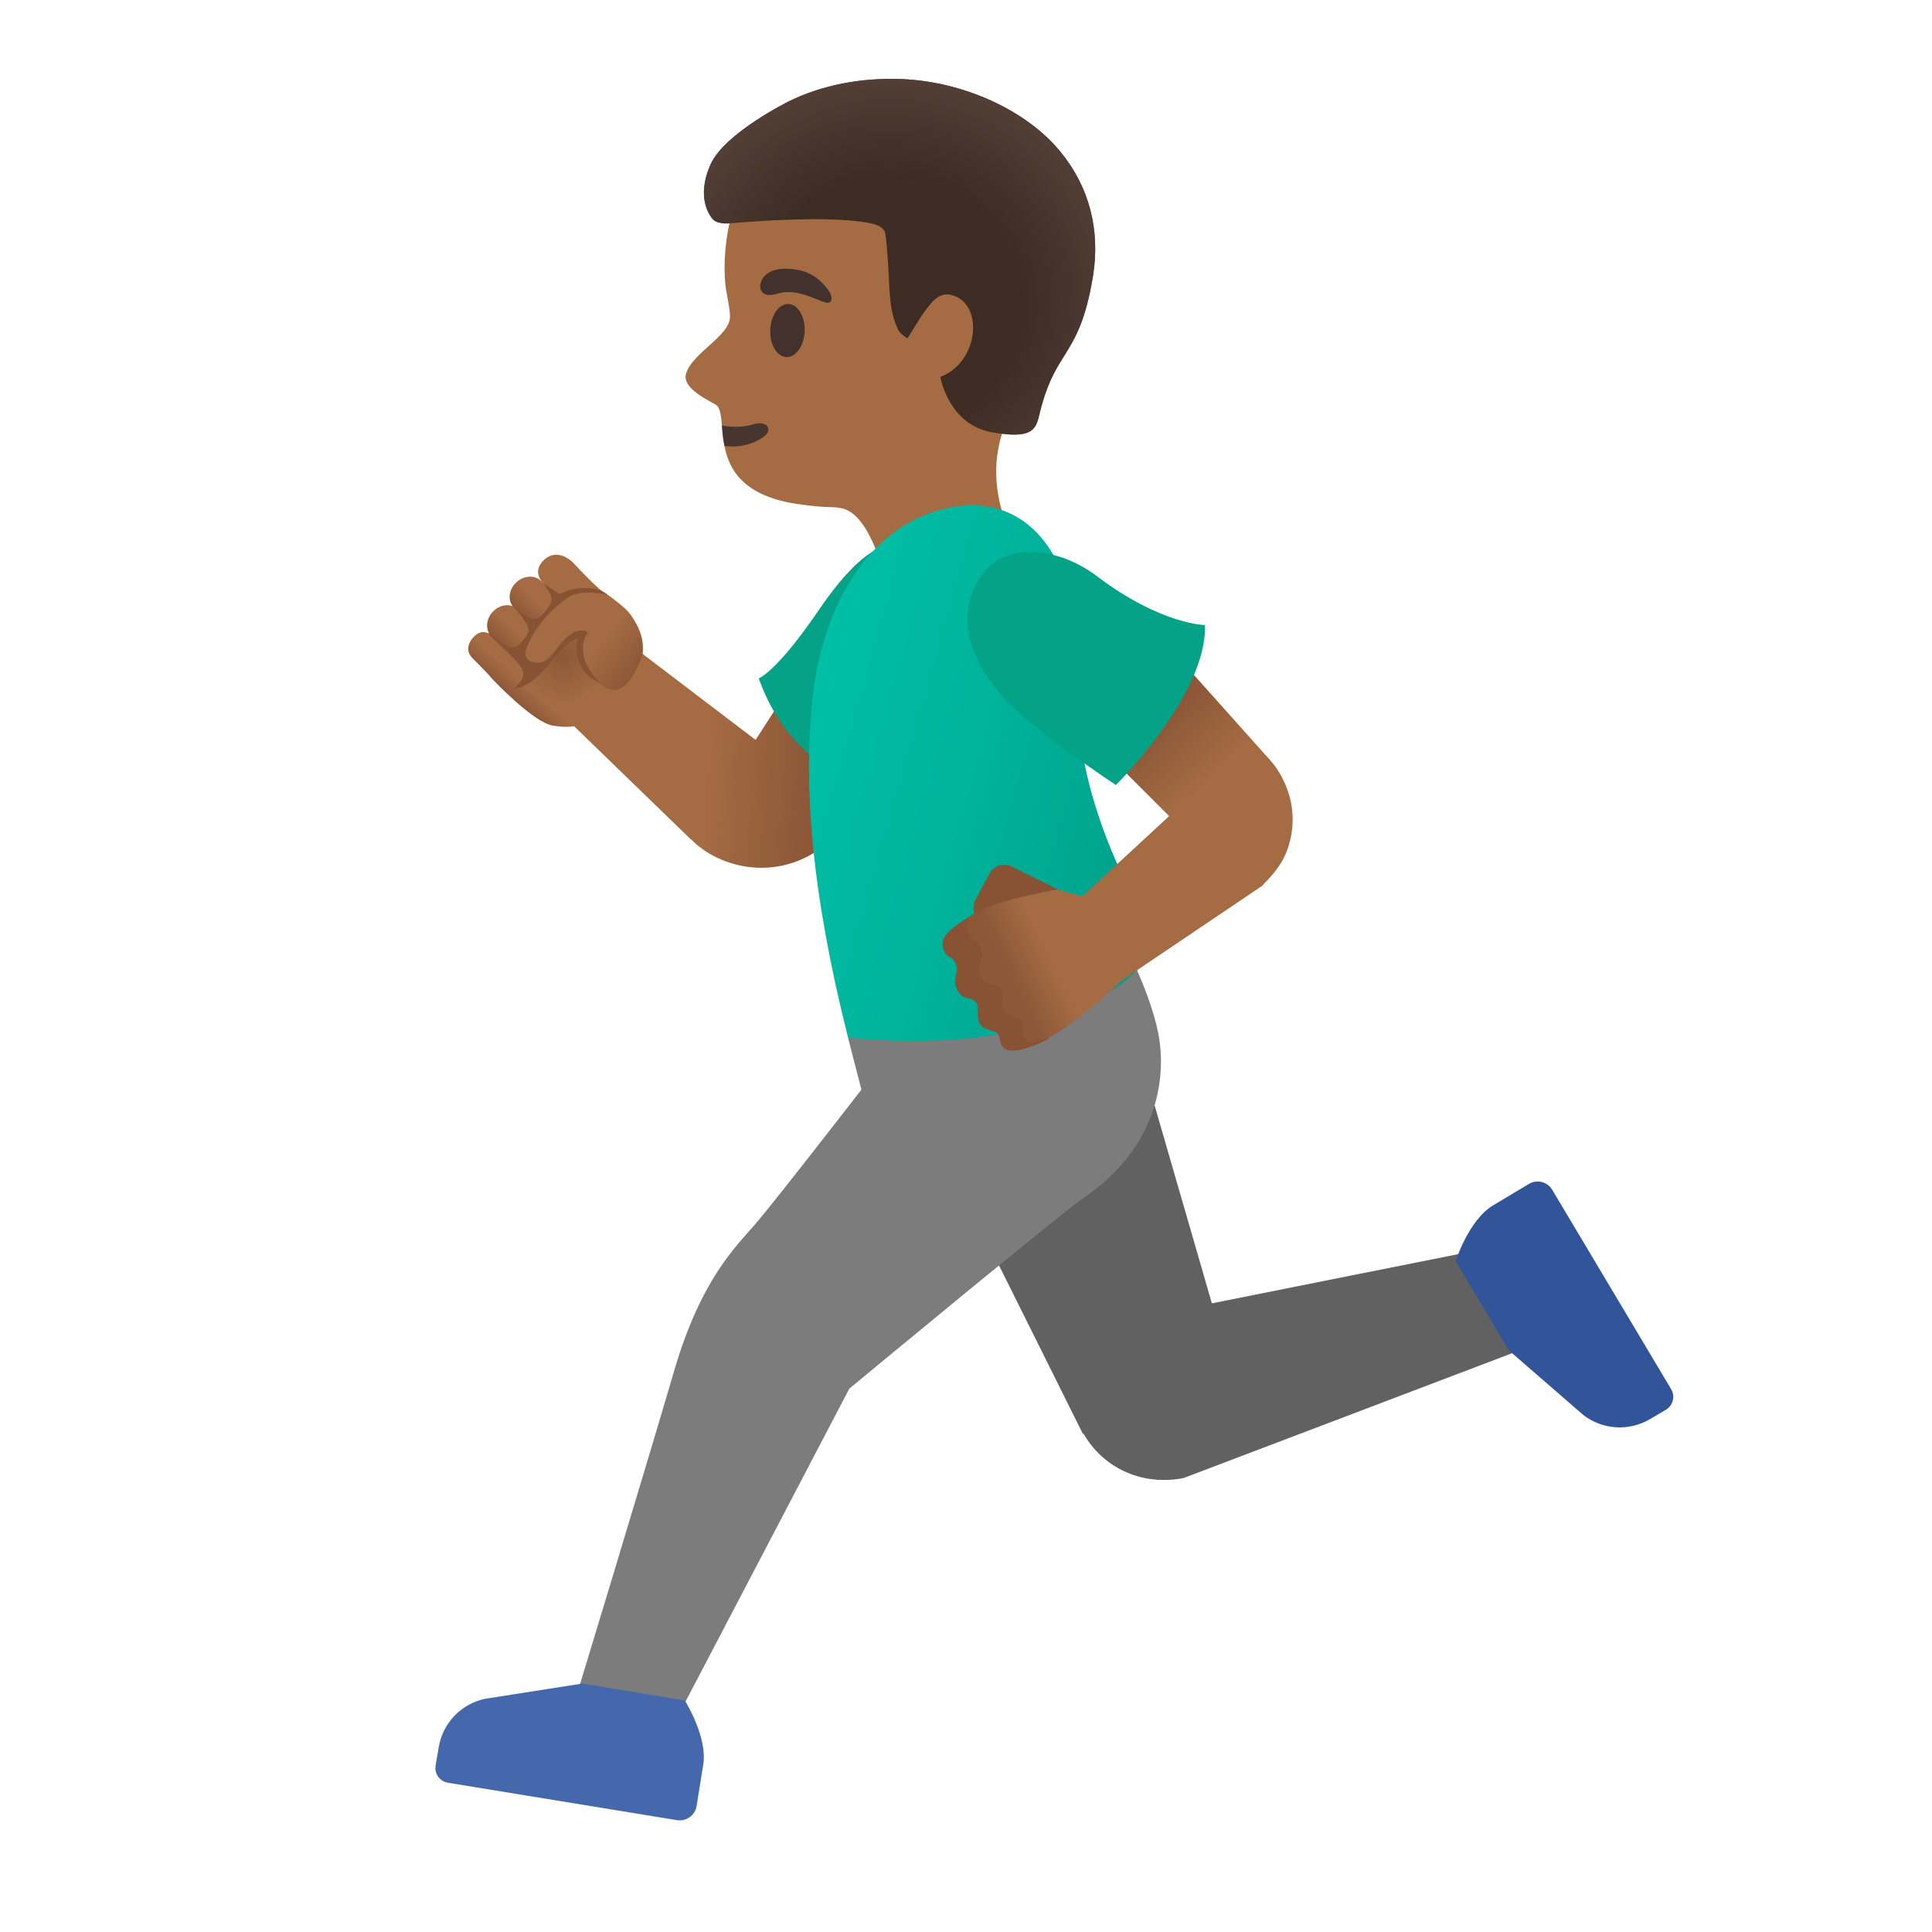 <?xml version="1.0" encoding="utf-8"?>
<!-- Uploaded to: SVG Repo, www.svgrepo.com, Generator: SVG Repo Mixer Tools -->
<svg width="800px" height="800px" viewBox="0 0 128 128" xmlns="http://www.w3.org/2000/svg" xmlns:xlink="http://www.w3.org/1999/xlink" aria-hidden="true" role="img" class="iconify iconify--noto" preserveAspectRatio="xMidYMid meet">
<path d="M67.4 36.19s1.12 4.32-3.68 5.44c-4.2.99-5.08-3.25-5.08-3.25s-.93-4.28-2.85-4.7c-.73-.16-.89.02-2.98-.29c-3.57-.54-4.51-2.27-4.81-3.84c-.1-.48-.14-.95-.17-1.36c-.05-.57-.1-1.03-.3-1.29c-.16-.21-2.38-1.06-2.08-2.13c.4-1.42 3.02-2.55 2.91-3.87c.01-.34-.21-1.45-.24-1.6c-.21-1.26-.14-3.02.26-4.76c1.1-4.8 4.23-8.43 9.6-8.94c4.81-.44 10.31 3.14 12.56 7.41c1.44 2.74-.65 9.81-3.11 13.55c-3.2 4.88-.03 9.63-.03 9.63z" fill="#a56c43">
</path>
<path d="M50.48 29.02c-.76.49-1.62.63-2.48.53c-.1-.48-.14-.95-.17-1.36c.68.14 1.54.1 2.05-.07c.94-.32 1.44.38.6.9z" fill="#473530">
</path>
<ellipse transform="rotate(-87.799 52.17 21.9)" cx="52.17" cy="21.9" rx="1.76" ry="1.14" fill="#42312c">
</ellipse>
<path d="M51.54 19.45c-1.1.36-1.39-.36-1.03-.97c.26-.44.92-.83 2.23-.62c1.23.2 1.76.89 2.1 1.31s.32.85.04.89c-.39.08-1.98-1.05-3.34-.61z" fill="#42312c">
</path>
<path d="M98.86 82.64l-18.57 3.71l-5.17-17.87l-12.43 8.33l9.06 18.2l.04-.03a6.01 6.01 0 0 0 3.49 2.8c.45.14.9.22 1.36.25v.02l.15-.01c.56.03 1.11-.01 1.64-.12l22.92-8.71l-2.49-6.57z" fill="#616161">
</path>
<path d="M102.84 78.83c-.32-.54-1.01-.71-1.55-.39l-2.37 1.42c-1.61.96-2.48 3.69-2.48 3.69l3.52 5.91l4.93 4.28c1.27.99 3.02 1.1 4.41.29l1.07-.63c.47-.28.63-.89.35-1.36l-7.88-13.21z" fill="#325599">
</path>
<path d="M44.86 113.8L56.27 92s14.21-11.76 15.45-12.59c4.63-3.1 5.55-7.41 5.09-10.54c-.36-2.43-1.97-5.66-1.97-5.66l-18.65 5.56l.88 3.42s-5.71 7.38-7.04 8.92s-3.61 3.69-5.38 9.76c-1.87 6.4-6.56 21.83-6.56 21.83l6.77 1.1z" fill="#7c7c7c">
</path>
<path d="M44.85 120.59c.62.1 1.2-.32 1.3-.93l.44-2.73c.31-1.85-1.22-4.27-1.22-4.27l-6.79-1.12l-6.45 1.01c-1.58.34-2.79 1.6-3.06 3.19l-.21 1.23c-.09.54.27 1.05.81 1.14l15.18 2.48z" fill="#4568ad">
</path>
<linearGradient id="IconifyId17ecdb2904d178eab12623" gradientUnits="userSpaceOnUse" x1="36.943" y1="79.836" x2="53.687" y2="78.906" gradientTransform="matrix(1 0 0 -1 0 128)">
<stop offset=".598" stop-color="#a56c43">
</stop>
<stop offset="1" stop-color="#8d5738">
</stop>
</linearGradient>
<path d="M50.06 49.02L41.1 42.2l-4.36 4.66l9.04 8.76l.01-.01c1.77 1.85 5.92 3.11 9.37-.03c3.28-2.99 7.33-9.36 7.33-9.36l-7.01-5.62l-5.42 8.42z" fill="url(#IconifyId17ecdb2904d178eab12623)">
</path>
<path d="M50.27 44.94c2.57 7.19 8.87 7.41 8.87 7.41l5.02-8.6a4.86 4.86 0 0 0-1.74-6.64l-.83-.49c-2.31-1.35-4.27-.69-7.38 3.85c-2.79 4.09-3.94 4.47-3.94 4.47z" fill="#04a287">
</path>
<linearGradient id="IconifyId17ecdb2904d178eab12624" gradientUnits="userSpaceOnUse" x1="5.48" y1="-286.838" x2="32.063" y2="-286.838" gradientTransform="scale(1 -1) rotate(-15.747 889.477 -338.863)">
<stop offset="0" stop-color="#00bfa5">
</stop>
<stop offset=".47" stop-color="#00b29a">
</stop>
<stop offset="1" stop-color="#009e89">
</stop>
</linearGradient>
<path d="M56.19 68.76c-2.48-9.84-2.94-16.75-2.38-22.29c.72-6.98 4.05-11.15 7.79-12.47c4.62-1.63 7.82.72 9.11 4.9c.88 2.85.71 5.04.64 6.4c0 0-.64 7.47 5.3 16.82c0 0-.57 4.06-10.05 6.29c-4.22.99-10.41.35-10.41.35z" fill="url(#IconifyId17ecdb2904d178eab12624)">
</path>
<path d="M71.46 59.61s-4.34-2.16-4.39-2.18a1.12 1.12 0 0 0-1.52.46l-.93 1.74c-.15.29-.16.61-.06.9c-.5.29-1.73 1.05-1.99 1.56c-.3.58.04 1.19.36 1.33c.37.16.54.68.43 1.07c-.12.4-.11.81.08 1.14c.19.33.43.46.89.55c.22.04.45.32.45.54c-.01.34-.01.93.16 1.15c.34.45.9.31 1.19.64c.11.13.12.7.35.91c.68.64 2.89-.54 2.89-.54l4.22-3.91l-2.13-5.36z" fill="#875334">
</path>
<linearGradient id="IconifyId17ecdb2904d178eab12625" gradientUnits="userSpaceOnUse" x1="73.447" y1="66.506" x2="66.936" y2="63.344" gradientTransform="matrix(1 0 0 -1 0 128)">
<stop offset=".598" stop-color="#a56c43">
</stop>
<stop offset="1" stop-color="#8d5738">
</stop>
</linearGradient>
<path d="M70.06 58.93l2.67.75l1.83 5.05s-5.71 5.62-6.68 4.05c-.31-.49.26-1.02-.57-1.33c-.59-.22-1.03-.5-.86-1.41c.07-.34-.2-.76-.44-.79c-1.08-.13-1.36-.73-1.04-1.49c.18-.42.14-1.13-.47-1.45c-.22-.12-.53-.61-.39-1.31c.23-1.09 5.95-2.07 5.95-2.07z" fill="url(#IconifyId17ecdb2904d178eab12625)">
</path>
<linearGradient id="IconifyId17ecdb2904d178eab12626" gradientUnits="userSpaceOnUse" x1="81.307" y1="67.685" x2="73.121" y2="76.615" gradientTransform="matrix(1 0 0 -1 0 128)">
<stop offset=".598" stop-color="#a56c43">
</stop>
<stop offset="1" stop-color="#8d5738">
</stop>
</linearGradient>
<path d="M73.73 65.36l9.89-6.67v-.01c1.19-1.18 1.61-2 1.85-2.99c.76-3.1-1.26-5.26-1.26-5.26L75.06 40.2l-5.64 5.83l8.04 8.04l-6.01 5.55l2.28 5.74z" fill="url(#IconifyId17ecdb2904d178eab12626)">
</path>
<g>
<path d="M73.93 52.01s6.06-5.99 5.9-10.6c0 0-2.89-.01-7.19-3.26c-2.71-2.04-6.31-2.21-7.76.17c-1.29 2.1-1.08 4.69 1.4 7.66c1.86 2.21 7.65 6.03 7.65 6.03z" fill="#04a287">
</path>
</g>
<g>
<linearGradient id="IconifyId17ecdb2904d178eab12627" gradientUnits="userSpaceOnUse" x1="1928.841" y1="888.073" x2="1931.691" y2="888.073" gradientTransform="rotate(134.725 1158.749 69.736)">
<stop offset=".5" stop-color="#a56c43">
</stop>
<stop offset="1" stop-color="#8d5738">
</stop>
</linearGradient>
<path d="M36.29 43.39l-.03.02c-.43.54-1.17.69-1.65.32l-1.95-1.47c-.48-.36-.52-1.1-.09-1.64c.43-.54 1.17-.69 1.65-.32l1.95 1.47c.49.37.56 1.08.12 1.62z" fill="url(#IconifyId17ecdb2904d178eab12627)">
</path>
<linearGradient id="IconifyId17ecdb2904d178eab12628" gradientUnits="userSpaceOnUse" x1="769.989" y1="881.72" x2="779.394" y2="881.72" gradientTransform="scale(1 -1) rotate(48.324 1436.605 -402.497)">
<stop offset="0" stop-color="#8d5738">
</stop>
<stop offset=".138" stop-color="#a56c43">
</stop>
<stop offset=".831" stop-color="#a56c43">
</stop>
</linearGradient>
<path d="M37.93 37.24c.03.02.04.04.04.04c.89.95 1.68 1.74 2.02 1.95c.9.57 1.74 1.29 2.26 2.3c.97 1.89-.27 3.75-1.72 5.12c-1.44 1.38-2.35 1.68-3.92 1.42c-1.28-.21-3.99-3.08-3.99-3.08c-.28-.33-.6-.67-.92-.99c-.12-.12-.25-.24-.37-.37l-.01-.01c-.37-.36-.42-.84-.01-1.34c.54-.66 1.07-.32 1.13-.27l.01.01c.25.23.52.54.72.69c.58.43.9.51.9.51l2.74-3.48l-.93-1.24s-.01-.02-.04-.05c-.1-.16-.49-.73.25-1.4c.82-.7 1.67.03 1.84.19z" fill="url(#IconifyId17ecdb2904d178eab12628)">
</path>
<linearGradient id="IconifyId17ecdb2904d178eab12629" gradientUnits="userSpaceOnUse" x1="1945.174" y1="847.046" x2="1947.892" y2="847.046" gradientTransform="rotate(136.013 1154.174 57.849)">
<stop offset=".5" stop-color="#a56c43">
</stop>
<stop offset="1" stop-color="#8d5738">
</stop>
</linearGradient>
<path d="M37.84 41.96c-.48.51-1.23.59-1.68.19l-2.07-1.85c-.45-.4-.43-1.14.05-1.65s1.23-.59 1.68-.19l2.07 1.85c.44.41.42 1.14-.05 1.65z" fill="url(#IconifyId17ecdb2904d178eab12629)">
</path>
<linearGradient id="IconifyId17ecdb2904d178eab12630" gradientUnits="userSpaceOnUse" x1="1927.804" y1="886.903" x2="1927.001" y2="880.72" gradientTransform="rotate(134.725 1158.749 69.736)">
<stop offset=".5" stop-color="#a56c43">
</stop>
<stop offset="1" stop-color="#8d5738">
</stop>
</linearGradient>
<path d="M35.15 42.26c.45-.65 1-1.45 1.61-2.14c.09-.1.17-.19.26-.28c.84-.87 1.94-1.02 3.32-.27c.05.03.09.05.14.08c.08.05.16.1.25.15l.01.01c.12.08.24.16.36.25c.41.3.72.67.91 1.03c.76 1.21.54 2.36.54 2.36s-.88 2.68-2.18 2.21s-1.97-2.32-1.97-2.32l.34-1.34c-.39-.04-.73.13-1.19.65c-.15.17-.32.38-.52.63c-.02.03-.27.34-.29.36c-.3.33-.64.49-1.05.46c-.53-.03-.98-.54-1.23-.74c.19-.24.44-.75.69-1.1z" fill="url(#IconifyId17ecdb2904d178eab12630)">
</path>
<radialGradient id="IconifyId17ecdb2904d178eab12631" cx="37.335" cy="84.46" r="3.107" gradientTransform="matrix(1 0 0 -1 0 128)" gradientUnits="userSpaceOnUse">
<stop offset="0" stop-color="#8d5738">
</stop>
<stop offset="1" stop-color="#a56c43">
</stop>
</radialGradient>
<path fill="url(#IconifyId17ecdb2904d178eab12631)" d="M34.56 45.35l1.62-1.33l.86-.98l1.12-.98l.39.17l-.24 1.28l.84 1.26l.53.45l-2.75 1.95z">
</path>
<path d="M34.67 44.62c-.03.62-.63.96-.59.97c.17.07 1.01-.14 1.94-1.18c.72-.81 1.41-1.86 2.25-2.11c-.29 1.42.34 2.51 1.5 2.94c-.89-.83-1.61-2.23-.8-3.35c-.66-.4-1.43.26-1.82.74c-.45.54-.85 1.38-1.68 1.27c-.57-.07-.78-.43-.58-.97c.5-1.32 1.67-2.67 2.87-3.42c.44-.27 1.34-.34 2.5-.11c-.85-.66-2.3-.45-2.85-.19c-.47.22-.35.13-.77-.14c-.21-.14-.42-.28-.62-.41c.17.28.47.62.52.95c.06.41-.33.76-.57 1.05c-.62.74-1.16.1-1.8-.3c.43.51.53.67.75 1.03c.29.49-.15.89-.47 1.27c-.65.78-1.99-.81-2.08-.71c-.1.12 2.33 1.99 2.3 2.67z" fill="#875334">
</path>
</g>
<g>
<path d="M70.27 10.07c-2.3-2.82-6.5-4.66-10.51-4.83c-2.69-.11-5.28.39-7.49 1.47c-.04.02-4.25 2.11-5.18 4.16c-1 2.19-.07 3.45.16 3.68c.36.35 1.16.24 1.16.24c1.58-.14 6.6-.51 9.16-.02c.4.08.85.2 1.04.56c.08.16.16 1.18.17 1.36c.2 2.3.03 3.76.75 5.2c.12.23.59.53.59.53l.92-1.47c.58-.84 1.11-1.57 1.88-1.43c2.28.41 2.02 4.45-.62 5.45c0 0 .52 3.16 3.43 3.67c2.55.45 2.88-.12 3.11-1.08c.49-2.08 1.05-2.99 1.65-3.95c.71-1.14 1.44-2.31 1.93-5.35c.48-3.05-.26-5.88-2.15-8.19z" fill="#3c2c23">
</path>
<radialGradient id="IconifyId17ecdb2904d178eab12632" cx="59.013" cy="107.823" r="16.214" gradientTransform="matrix(.993 .116 .115 -.98 -11.947 118.95)" gradientUnits="userSpaceOnUse">
<stop offset=".526" stop-color="#554138" stop-opacity="0">
</stop>
<stop offset="1" stop-color="#554138">
</stop>
</radialGradient>
<path d="M70.27 10.07c-2.3-2.82-6.5-4.66-10.51-4.83c-2.69-.11-5.28.39-7.49 1.47c-.04.02-4.25 2.11-5.18 4.16c-1 2.19-.07 3.45.16 3.68c.36.35 1.16.24 1.16.24c1.58-.14 6.6-.51 9.16-.02c.4.08.85.2 1.04.56c.08.16.16 1.18.17 1.36c.2 2.3.03 3.76.75 5.2c.12.23.59.53.59.53l.92-1.47c.58-.84 1.11-1.57 1.88-1.43c2.28.41 2.02 4.45-.62 5.45c0 0 .52 3.16 3.43 3.67c2.55.45 2.88-.12 3.11-1.08c.49-2.08 1.05-2.99 1.65-3.95c.71-1.14 1.44-2.31 1.93-5.35c.48-3.05-.26-5.88-2.15-8.19z" fill="url(#IconifyId17ecdb2904d178eab12632)">
</path>
</g>
</svg>
